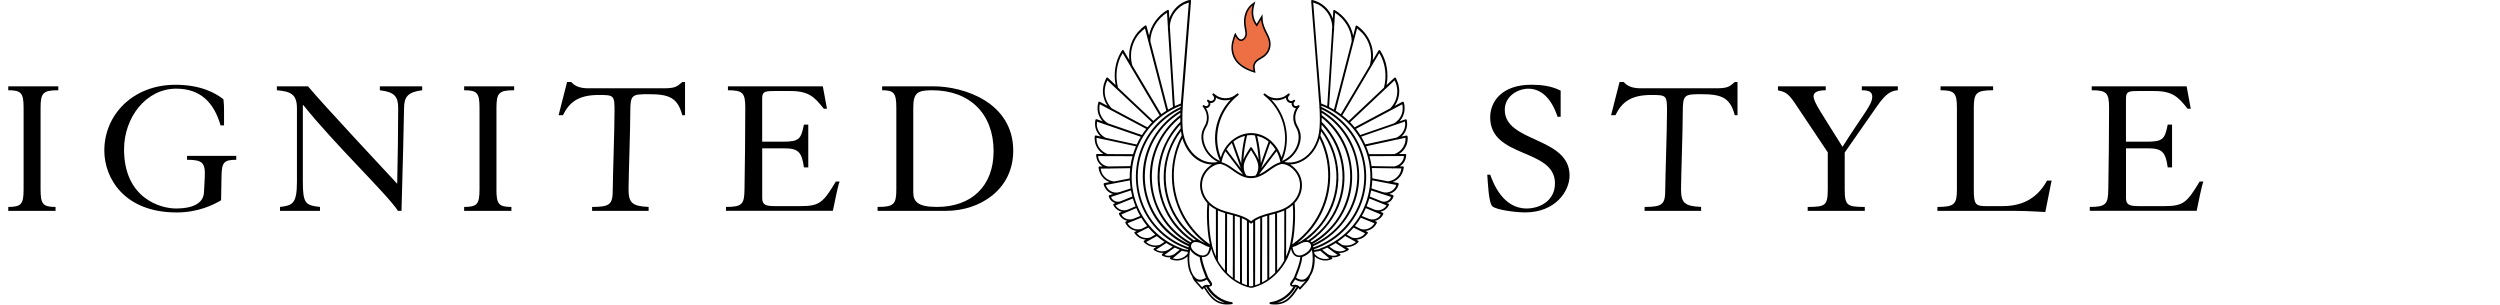 <?xml version="1.0" encoding="UTF-8"?>
<svg id="Layer_2" data-name="Layer 2" xmlns="http://www.w3.org/2000/svg" viewBox="0 0 738.18 90">
  <defs>
    <style>
      .cls-1 {
        fill: #010101;
      }

      .cls-2 {
        fill: #ed7045;
      }
    </style>
  </defs>
  <g id="Your_design" data-name="Your design">
    <g>
      <path class="cls-1" d="m364.73,50.18s0,0,0,0c0,0,0-.01.01-.02,0,0-.01.01-.02.02,0,0-.01-.01-.02-.02,0,0,0,.01.01.02,0,0,0,0,0,0,0,0,0,.01-.01.02,0,0,.01-.01.02-.02l.02.02s0-.01-.01-.02Z"/>
      <polygon class="cls-1" points="364.73 50.18 364.74 50.19 364.73 50.18 364.73 50.18 364.74 50.17 364.73 50.18 364.72 50.17 364.73 50.18 364.73 50.18 364.72 50.19 364.73 50.18"/>
      <polygon class="cls-1" points="364.73 50.18 364.73 50.18 364.73 50.18 364.73 50.18"/>
      <g>
        <path class="cls-1" d="m369.39,62.49s0,0,0,0c0,0,0-.01.01-.02,0,0-.01.01-.02.02,0,0-.01-.01-.02-.02,0,0,0,.01.01.02,0,0,0,0,0,0,0,0,0,.01-.01.02,0,0,.01-.01.02-.02l.02.02s0-.01-.01-.02Z"/>
        <polygon class="cls-1" points="369.38 62.47 369.39 62.47 369.38 62.47 369.39 62.46 369.39 62.46 369.38 62.47 369.38 62.46 369.38 62.46 369.38 62.47 369.38 62.47 369.38 62.47"/>
        <polygon class="cls-1" points="369.38 74.14 369.39 74.14 369.38 74.14 369.38 74.14"/>
        <path class="cls-2" d="m363.73,14.45v.02-.02c0-1.23.36-2.7,1.11-4.43.79,1.58,1.61,2.09,2.47,1.38.59-.49.85-1.27.73-2.03l-.28-1.76c-.14-.91-.16-1.83,0-2.73.32-1.77,1.18-3.12,2.6-4.05-.82,2.56-.52,4.7.82,6.45l1.48-2.46c.05,3,1.37,4.51,1.98,6.09.11.27.19.55.27.83.43,1.67-.14,3.46-1.49,4.54-.01,0-.02.02-.03.03-1.11.88-2.59,1.23-3,2.72-.04.14-.06.27-.07.4-.04.55.15,1.02.2,1.6-1.68-.52-3.1-1.14-4.42-2.31-.15-.13-.29-.27-.43-.41-1.03-1.03-1.93-2.39-1.94-3.84"/>
        <g>
          <path d="m415.6,40.3c0-.13-.11-.26-.24-.28,0,0,0,0,0,0-.01,0-.03,0-.05,0-.01,0-.03,0-.04.01-.01,0-.02,0-.04,0-.47.1-.93.2-1.4.3.05-.04.1-.08.14-.13.4-.39.73-.85.98-1.34.32-.63.49-1.3.53-1.99,0-.02.01-.04.01-.06s0-.04,0-.07c.02-.43-.02-.87-.12-1.3-.02-.09-.07-.15-.13-.18-.04-.03-.09-.04-.15-.03,0,0-.02,0-.02,0-.02,0-.04,0-.05,0-.6.21-1.2.41-1.8.62.49-.53.88-1.14,1.15-1.82.36-.92.44-1.86.33-2.81.01-.04.01-.09,0-.14-.06-.28-.12-.56-.19-.84-.03-.12-.11-.17-.19-.19-.03-.01-.07-.02-.1-.01h-.02s-.02,0-.04,0-.02.01-.03.02c-.01,0-.02,0-.04,0-.76.4-1.51.81-2.27,1.21.67-1,1.12-2.13,1.28-3.34.13-1,.06-1.95-.18-2.87.01-.05.01-.09,0-.14-.04-.15-.11-.3-.17-.45-.16-.48-.35-.96-.59-1.42-.07-.13-.18-.16-.28-.14-.02,0-.03.01-.05.01-.01,0-.02,0-.04.01-.01,0-.02,0-.03.01-.01,0-.02.02-.03.02-.01.01-.02.01-.03.02-.76.72-1.53,1.43-2.29,2.15.68-3.46.08-7.25-1.88-10.21h0s0,0,0,0h0s-.03-.04-.05-.06c0-.01-.02-.01-.03-.02,0,0-.02-.01-.02-.02-.01,0-.02-.02-.03-.02-.04-.02-.07-.02-.11-.02-.02,0-.03,0-.04.01-.02,0-.04,0-.06.01,0,0-.01,0-.01,0,0,0-.01,0-.01.01-.02.01-.04.02-.06.04,0,0-.01,0-.02.01-.01.01-.02.02-.03.04-.02.02-.03.04-.05.07-.55.94-1.11,1.88-1.67,2.82,0-.01,0-.02,0-.04.06-.55.09-1.1.07-1.66-.05-1.12-.26-2.22-.64-3.27-.42-1.15-1.03-2.21-1.8-3.15-.01-.04-.04-.07-.07-.11-.03-.04-.07-.07-.11-.1-.61-.71-1.31-1.35-2.09-1.89-.12-.08-.24-.06-.32.02-.01,0-.02.01-.03.02,0,0,0,0,0,0-.02.02-.04.05-.05.07,0,.01-.01.02-.01.03,0,.01-.01.01-.01.02-.22.85-.44,1.7-.66,2.56-.02.09-.05.17-.07.26-.57-3.15-2.69-6-5.45-7.58,0,0,0,0,0,0-.01,0-.02-.01-.04-.01-.11-.04-.22-.01-.29.06-.02.02-.04.04-.06.07,0,0,0,0,0,0-.01.02-.02.05-.03.08,0,.01,0,.02,0,.03,0,.01,0,.02,0,.03-.05.76-.1,1.51-.14,2.27-.65-1.91-1.98-3.57-3.75-4.59-.04-.04-.07-.06-.12-.08-.03-.01-.06-.02-.09-.04-.63-.35-1.32-.62-2.05-.79-.06-.02-.13-.01-.19.01-.11.03-.2.12-.19.27.08,1.01.16,2.03.24,3.04.19,2.43.38,4.87.58,7.3.23,2.93.46,5.86.69,8.8.2,2.55.4,5.09.6,7.63.1,1.23.14,2.48.29,3.71,0,.02,0,.03,0,.05.02.26.04.52.05.78-.08.11-.09.25.02.34.06.99.08,1.97.09,2.96,0,.39,0,.77-.01,1.16v.04c-.02,1.05-.08,2.11-.25,3.15-.5,3.04-2.19,6.12-4.92,7.69-1.59.91-3.48,1.3-5.28.89,1.89-.95,3.39-2.53,4.21-4.5.41-.99.66-2.07.61-3.14,0-.2-.02-.4-.06-.6-.03-.18-.07-.36-.11-.55-.14-.53-.35-1.05-.61-1.53-.32-.57-.6-1.12-.73-1.76-.32-1.49.11-3.05,1.09-4.21.24-.28-.13-.67-.41-.41-.33.31-.86.3-1.14-.08-.11-.16-.16-.37-.13-.56.05-.25.21-.36.38-.53.23-.22-.08-.65-.35-.46-.22.15-.39.32-.67.34-.29.02-.58-.09-.77-.31-.44-.48-.22-1.05.2-1.43.24-.22-.08-.66-.35-.46-.51.38-.95.77-1.55,1.01-.58.23-1.19.36-1.81.37-.6.01-1.2-.09-1.76-.29-.66-.23-1.17-.62-1.71-1.05-.28-.23-.69.15-.41.41.55.5,1.13.95,1.65,1.48.48.5.94,1.02,1.36,1.58.83,1.11,1.53,2.32,2.06,3.6,1.03,2.51,1.43,5.28,1.1,7.98-.15,1.29-.48,2.55-.96,3.76-.25-.83-.6-1.63-1.04-2.38-.33-.55-.71-1.08-1.13-1.56-.23-.26-.47-.52-.72-.75-.07-.07-.16-.17-.26-.26-.03-.07-.1-.11-.18-.13-1.56-1.29-3.58-2.12-5.63-2.11-2.05,0-4.05.82-5.62,2.11-.08.02-.14.07-.18.13-.08.07-.16.15-.22.21-.26.24-.5.49-.73.75-.44.5-.83,1.04-1.17,1.61-.44.75-.79,1.55-1.04,2.38-1.93-4.91-1.16-10.58,1.88-14.91.46-.66.97-1.28,1.52-1.86.56-.6,1.2-1.09,1.8-1.64.28-.26-.13-.64-.41-.41-.52.42-1.02.79-1.66,1.03-.58.22-1.2.32-1.81.31-.6-.01-1.2-.13-1.76-.35-.62-.25-1.08-.64-1.61-1.03-.27-.2-.6.23-.35.46.42.39.64.95.2,1.43-.18.2-.44.31-.71.31-.31,0-.49-.18-.73-.34-.27-.19-.58.23-.35.46.15.15.3.25.36.48.05.21.01.43-.11.61-.27.39-.81.39-1.14.08-.28-.26-.65.13-.41.41.86,1.01,1.28,2.32,1.17,3.65-.06.67-.26,1.33-.58,1.91-.27.5-.53.99-.72,1.52-.04.12-.08.23-.11.35-.1.38-.16.76-.18,1.15-.12,2.08.85,4.22,2.21,5.74.74.82,1.62,1.47,2.6,1.96-3.29.75-6.54-1.12-8.33-3.83-.86-1.3-1.47-2.8-1.78-4.33-.25-1.17-.31-2.39-.33-3.59v-.02c0-.19,0-.37,0-.56-.01-1.19.02-2.38.08-3.57.11-.09.1-.23.02-.34.01-.26.03-.52.05-.78.08-1.01.16-2.03.24-3.04.19-2.43.38-4.87.58-7.31.23-2.93.46-5.86.69-8.8.2-2.54.4-5.09.6-7.63.07-.83.13-1.67.2-2.51.03-.39.1-.8.09-1.2,0-.02,0-.04,0-.05.01-.15-.08-.24-.19-.26-.06-.03-.12-.04-.19-.02-.73.17-1.42.44-2.05.79-.03.01-.06.02-.09.04-.05.02-.09.05-.12.08-1.77,1.03-3.1,2.68-3.75,4.6-.04-.66-.08-1.32-.12-1.98,0-.09-.01-.19-.02-.29,0-.01,0-.02,0-.03,0-.01,0-.02,0-.03,0-.03-.02-.06-.03-.08,0,0-.01-.01-.01-.02-.01-.02-.02-.04-.04-.06-.07-.07-.18-.1-.29-.06-.01,0-.02,0-.04.01,0,0,0,0,0,0-.02.01-.05.02-.07.04-1.36.79-2.56,1.89-3.5,3.19-.94,1.3-1.6,2.78-1.88,4.35-.22-.86-.45-1.73-.67-2.58-.02-.08-.04-.15-.06-.23,0-.01-.01-.01-.01-.02,0-.01-.01-.02-.02-.03-.01-.03-.03-.06-.05-.07h0s-.02-.02-.03-.03c-.08-.08-.2-.11-.32-.02-.78.54-1.48,1.18-2.09,1.89-.04.04-.07.07-.11.1-.04.04-.06.07-.07.11-.77.94-1.38,1.99-1.8,3.15-.38,1.05-.6,2.16-.64,3.27-.02.55,0,1.1.06,1.66,0,.01,0,.03,0,.04-.15-.25-.3-.5-.45-.76-.41-.69-.81-1.37-1.22-2.06-.01-.03-.03-.06-.06-.08,0,0,0-.02-.01-.02,0,0-.02-.01-.02-.02-.01,0-.02-.01-.02-.02,0,0,0,0-.01,0-.05-.03-.09-.04-.15-.04-.02,0-.05,0-.08.01-.05.01-.09.04-.13.08h0s0,.01,0,.01c-.01.01-.02.02-.02.03h-.01s0,.01,0,.01h0c-1.45,2.18-2.15,4.81-2.15,7.42,0,.94.09,1.88.27,2.79-.76-.72-1.53-1.43-2.29-2.15,0,0-.02-.01-.02-.01-.01-.01-.02-.02-.04-.03,0,0-.02,0-.03-.01-.02,0-.04-.01-.05-.01-.01,0-.02,0-.03-.01-.11-.02-.22,0-.29.14-.23.47-.43.94-.59,1.42-.06.15-.13.3-.17.45-.01.05-.01.09,0,.14-.24.92-.31,1.87-.18,2.87.16,1.2.61,2.34,1.28,3.34-.76-.4-1.51-.81-2.27-1.21-.01,0-.02,0-.02,0-.02,0-.03-.02-.05-.02-.01,0-.02,0-.03,0-.01,0-.03,0-.04,0-.02,0-.04,0-.05,0-.11.01-.2.07-.23.2-.07.28-.13.56-.19.84,0,.05,0,.09,0,.14-.12.95-.04,1.89.33,2.81.27.68.66,1.29,1.15,1.82-.59-.2-1.17-.41-1.76-.61-.01,0-.02,0-.03-.01-.03-.01-.05,0-.07-.01h-.03s-.09,0-.13.03c-.06.03-.11.09-.13.18-.09.43-.13.87-.12,1.3,0,.02,0,.05,0,.07s0,.04.01.06c.04.69.21,1.37.53,2,.25.49.58.95.98,1.34.05.05.09.08.14.13-.02,0-.05-.01-.08-.02-.44-.09-.88-.19-1.32-.28,0,0-.01,0-.02,0-.02,0-.03-.01-.05-.01-.01,0-.02,0-.04,0,0,0-.02,0-.02,0-.13.03-.23.14-.23.28-.04.44-.02.88.04,1.31,0,.01,0,.03,0,.05,0,.01,0,.03,0,.05.13.8.43,1.57.89,2.25.44.63.98,1.14,1.61,1.53-.61,0-1.22,0-1.83,0-.01,0-.02,0-.04,0-.01,0-.03,0-.04,0,0,0-.01,0-.02,0-.02.01-.05.02-.06.04-.01,0-.02.01-.03.02-.02.02-.05.04-.06.07h0s0,0,0,0c-.01.03-.02.06-.03.1,0,0,0,0,0,.01,0,.01,0,.02,0,.03,0,.39.07.78.18,1.14,0,0,0,0,0,.01,0,.01,0,.02.01.04,0,.01,0,.02.01.04.2.6.53,1.15,1,1.62.22.21.46.39.72.55-.31,0-.62.01-.93.01-.01,0-.02,0-.03,0-.01,0-.03,0-.05,0h-.02s-.02.01-.03.02c-.1.03-.18.12-.16.26,0,.02,0,.05.01.07h0c.06.52.18,1.01.38,1.48,0,.03.01.05.01.03,0,.01.01.03.02.04,0,.02.01.04.02.06.25.55.59,1.06,1.03,1.5.51.52,1.13.9,1.8,1.15-.2.04-.4.08-.59.12-.31.06-.62.12-.93.18,0,0,0,0,0,0-.01,0-.02,0-.03,0-.15.03-.21.14-.21.26h0s0,.05,0,.07c0,0,0,.02,0,.03,0,0,0,.01,0,.02h0c.09.37.22.72.41,1.04,0,.01,0,.02.01.03.01.02.03.04.05.06.29.48.69.9,1.17,1.22.35.23.74.39,1.15.49-.08.02-.17.05-.25.08-.27.09-.54.18-.82.27-.04.01-.07.03-.1.06,0,0-.01.01-.02.02,0,0-.01.01-.02.02-.03.04-.07.08-.07.14,0,.04,0,.08,0,.12.1.35.26.68.48.97,0,0,0,0,0,.01,0,0,.01.01.01.01.24.32.54.58.9.76.19.1.38.17.58.22-.15.06-.29.12-.44.18,0,0-.01.01-.02.01-.02,0-.03,0-.05.02-.06.04-.12.1-.13.17-.02.08,0,.15.03.22.1.23.23.44.38.63,0,0,.01.01.02.02.01.01.02.02.03.03.53.67,1.29,1.13,2.11,1.28-.02,0-.05.02-.07.03-.21.09-.41.17-.62.26,0,0,0,0-.01,0-.05.01-.08.03-.12.07-.01.02-.02.04-.03.05,0,.01-.01.02-.02.03,0,.01-.01.03-.02.05,0,.02-.01.04-.01.07,0,.01,0,.03,0,.05,0,.01,0,.03,0,.05,0,.01,0,.02.01.03,0,0,0,0,0,0,0,.01,0,.02.01.03h0c.19.43.46.79.78,1.09.01,0,.02.02.03.02.47.44,1.06.74,1.69.86-.14.06-.29.12-.43.18-.15.06-.25.19-.2.36,0,.02.01.05.03.06h0c.62,1.36,1.92,2.23,3.34,2.38-.02.01-.05.02-.07.04-.15.08-.3.15-.45.22,0,0,0,0-.01,0-.01,0-.02,0-.03.01-.02.01-.04.03-.05.04t0,0s-.05.05-.06.08c-.05.08-.06.18.01.27.29.42.66.79,1.06,1.08.02.01.04.03.05.05.03.03.07.05.11.07.64.42,1.39.67,2.15.71-.03.02-.06.04-.1.05-.14.08-.29.16-.43.25-.01,0-.02.02-.03.02-.01,0-.02.01-.03.02,0,0,0,0,0,.01-.05.05-.07.11-.07.17,0,0,0,.01,0,.02,0,.01,0,.02,0,.04h0s0,.06.01.08c.01.04.04.07.06.1.21.21.43.4.67.56.01.01.02.02.04.03.03.03.06.05.1.06.82.54,1.79.81,2.76.79-.05.04-.11.07-.16.11-.15.09-.29.19-.44.28-.02.01-.03.02-.05.04,0,0,0,0,0,0-.02.02-.03.04-.05.06,0,.01-.01.02-.01.03,0,0,0,0,0,0-.01.04-.02.07-.02.11,0,.03,0,.05.01.08,0,0,0,0,0,.01,0,.02.01.04.02.05.01.02.03.05.05.07.02.02.04.04.06.05.05.03.09.07.14.1.02.01.05.03.07.05.02.01.04.04.07.05.01,0,.03,0,.04.01.77.47,1.66.68,2.52.61-.14.1-.28.2-.42.3,0,0-.01.02-.02.02,0,0,0,0,0,0-.08.07-.13.17-.11.28,0,.02.01.04.02.05,0,.01,0,.02.01.04h0s.03.04.05.06l.03.03s.01.01.02.02c.78.46,1.67.61,2.52.47-.05.04-.09.08-.14.12-.13.12-.11.39.06.46,1.73.78,3.69.43,5.04-.8-.03.81.01,1.63.12,2.43.04.32.1.63.17.94,0,0,0,.01,0,.02s0,0,0,.01c.14.59.33,1.17.61,1.72.14.27.3.54.48.8.12.71.57,1.26,1.04,1.79.58.65,1.16,1.3,1.75,1.95h0s.06.06.09.07h0s.02.01.04.02c.16.05.3-.06.36-.2.04-.11.1-.2.17-.28.89,1.41,1.84,2.82,3.19,3.82,1.48,1.1,3.34,1.26,5.12.99.28-.04.28-.52,0-.56-2.87-.4-5.45-2.13-6.9-4.63.21.03.42.04.63-.07.22-.11.37-.32.39-.57.02-.26-.12-.49-.26-.7-.29-.44-.59-.87-.88-1.31-.75-1.96-1.65-3.96-1.89-6.06.36.04.73.01,1.09-.12,1.02-.37,1.45-1.35,1.67-2.35.28.95.63,1.89,1.06,2.8.12.26.25.51.39.76,0,.01.01.03.02.04.71,1.3,1.64,2.58,2.7,3.68h0c1.6,1.66,3.54,3,5.72,3.78.55.2,1.12.37,1.7.48.51.1,1.15-.18,1.64-.33,1.09-.35,2.14-.84,3.11-1.45,1.12-.69,2.14-1.54,3.05-2.48,0,0,0,0,0,0,0,0,0,0,0,0,.59-.61,1.12-1.25,1.61-1.94.25-.35.48-.71.71-1.07.11-.18.22-.37.32-.55.02-.04.04-.08.05-.11.01-.02.02-.04.03-.06.02-.06.05-.11.1-.17.25-.32.4-.79.56-1.16.18-.41.35-.83.5-1.26.11-.29.21-.59.3-.89.19.83.52,1.64,1.27,2.1.46.28.97.35,1.48.29-.24,2.11-1.14,4.11-1.89,6.07-.29.43-.58.85-.87,1.28-.14.22-.29.46-.27.73.02.25.16.46.39.57.2.1.41.11.63.08-1.46,2.49-4.03,4.22-6.89,4.62-.28.04-.28.52,0,.56,1.78.27,3.64.11,5.12-.99,1.35-1,2.3-2.41,3.19-3.82.07.08.13.18.17.28.06.15.2.25.36.2.01,0,.02-.01.04-.02h0s.07-.04.09-.07h0c.58-.65,1.16-1.3,1.75-1.95.48-.53.93-1.09,1.05-1.81.11-.15.2-.3.29-.45.96-1.6,1.15-3.62,1.08-5.46,1.35,1.24,3.32,1.59,5.05.81.16-.07.19-.34.06-.46-.05-.04-.09-.08-.14-.12.85.14,1.74-.01,2.52-.47,0,0,.01-.01.02-.02.01-.01.02-.02.03-.03.02-.02.04-.03.05-.05,0,0,0,0,0,0,0-.01.01-.03.01-.04,0-.02.01-.04.02-.05.02-.11-.02-.2-.11-.28,0,0,0,0,0,0,0,0-.01-.02-.02-.02-.14-.1-.28-.2-.42-.3.86.07,1.74-.13,2.5-.6.02,0,.05-.01.07-.02.02-.01.05-.04.07-.05.02-.02.05-.04.07-.05.05-.04.09-.07.14-.1.02-.01.04-.02.06-.05.06-.05.09-.12.08-.2,0,0,0,0,0,0,0-.04,0-.08-.02-.11,0,0-.01-.01-.01-.02-.01-.02-.02-.04-.04-.05,0,0,0-.01-.01-.02-.02-.02-.04-.03-.06-.05-.2-.13-.4-.26-.6-.39.97.02,1.94-.25,2.76-.79.03-.01.07-.03.1-.06.01-.01.03-.03.05-.04.23-.16.45-.35.65-.55.03-.03.05-.06.06-.09,0-.02.01-.05.01-.07h0s0-.04,0-.05h0s0-.02,0-.02c0-.02,0-.05-.01-.07,0,0,0-.02-.01-.02-.01-.02-.02-.05-.05-.07,0,0,0,0,0-.01,0,0-.02-.01-.02-.02-.01,0-.02-.02-.04-.03-.18-.1-.35-.2-.53-.3.77-.05,1.51-.29,2.15-.71.04-.01.08-.03.12-.07.01-.01.03-.03.05-.05.4-.29.76-.65,1.06-1.08.07-.1.06-.2.01-.27-.01-.03-.03-.05-.06-.08,0,0,0,0,0,0-.02-.01-.03-.03-.06-.04-.19-.09-.38-.19-.56-.28,1.42-.15,2.71-1.02,3.34-2.37.04-.09.03-.18,0-.26,0-.02-.02-.03-.03-.04,0-.01-.01-.02-.02-.04-.03-.04-.07-.07-.12-.09-.14-.06-.29-.12-.43-.18.63-.13,1.22-.42,1.69-.86.02-.02.04-.04.06-.06.31-.29.57-.65.75-1.06h0s.01-.02.01-.04h0s.01-.02.01-.04c0-.02,0-.04,0-.05,0-.01,0-.02,0-.04,0-.02,0-.04-.01-.06,0-.02-.01-.04-.02-.06,0,0,0,0,0-.01-.01-.02-.02-.04-.04-.06-.03-.03-.07-.05-.11-.06,0,0-.01,0-.02-.01-.23-.1-.46-.19-.68-.29.82-.16,1.58-.61,2.11-1.28.01-.01.02-.02.03-.04,0,0,.01-.02.02-.02.14-.2.27-.41.38-.63.03-.07.05-.14.03-.22-.02-.07-.07-.14-.13-.17-.01-.01-.04-.01-.05-.02,0,0-.01-.01-.02-.01-.15-.06-.29-.12-.44-.18.2-.06.39-.13.58-.22.35-.19.66-.45.9-.76,0,0,.01-.01.01-.02,0,0,0-.01,0-.01.22-.29.39-.62.48-.97.01-.04.01-.08,0-.12,0-.04-.02-.06-.03-.09,0,0,0-.01,0-.02,0,0-.01-.01-.02-.02-.04-.06-.09-.1-.15-.12-.35-.12-.71-.23-1.07-.35.4-.1.79-.26,1.15-.49.48-.32.88-.73,1.17-1.22.02-.02.03-.04.05-.06,0-.01,0-.02.01-.03.19-.32.32-.67.41-1.03h0s0-.02,0-.03c0-.01,0-.02,0-.03,0-.01,0-.03,0-.05v-.02c0-.12-.05-.23-.21-.26-.52-.1-1.04-.2-1.56-.3.67-.25,1.29-.64,1.8-1.15.44-.43.78-.94,1.03-1.49.01-.02.02-.05.03-.07,0-.01.01-.02.02-.04,0,.02,0,0,.01-.02.19-.47.32-.96.38-1.48h0s.01-.08.01-.08c.01-.14-.06-.23-.16-.26,0,0-.02,0-.02,0,0,0-.01-.01-.02-.01-.01,0-.02,0-.04,0-.01,0-.02,0-.04,0-.31,0-.62-.01-.93-.01.26-.15.5-.34.72-.55.47-.46.8-1.01,1-1.61,0-.01.01-.03.01-.05,0-.01,0-.02.01-.03,0,0,0,0,0,0,.11-.37.17-.75.18-1.15,0-.01,0-.01,0-.02,0-.02,0-.05-.01-.07,0-.02-.01-.03-.02-.05h0s0,0,0,0c-.01-.03-.04-.05-.06-.07-.01,0-.02-.01-.03-.02-.02-.01-.04-.02-.06-.04,0,0-.01,0-.02,0-.01,0-.02,0-.04,0-.01,0-.02,0-.04,0-.61,0-1.22,0-1.83,0,.63-.39,1.17-.89,1.61-1.53.46-.67.76-1.44.89-2.24,0-.02,0-.03,0-.05s0-.03,0-.05c.06-.43.08-.87.04-1.31Zm-.75-4.4c0,.09.02.18.02.27.02.2.04.4.05.6-.03.67-.21,1.33-.53,1.93-.24.45-.55.85-.93,1.2-.2.18-.41.34-.63.48-.16.1-.39.18-.55.29-.02,0-.04,0-.06,0-.27.04-.53.12-.8.17-2.18.47-4.37.95-6.55,1.42-.58.13-1.16.25-1.74.38-.35-.78-.75-1.55-1.2-2.29,1.72-.6,3.44-1.19,5.16-1.79,1.63-.56,3.27-1.13,4.9-1.69.95-.33,1.9-.66,2.85-.99Zm-.81-5.14c.21,1.03.19,2.03-.19,3.04-.41,1.09-1.2,1.99-2.18,2.6-.29.1-.59.2-.88.31-2.36.81-4.72,1.63-7.08,2.44-.69.24-1.38.48-2.07.72-.39-.62-.82-1.23-1.27-1.82,1.84-.97,3.67-1.95,5.51-2.93,1.65-.88,3.3-1.76,4.95-2.63,0,0,.01,0,.01,0,.06-.03.12-.06.18-.09,1.01-.54,2.03-1.08,3.04-1.62Zm-4.91-4.54s0,0,.01,0c.89-.84,1.77-1.67,2.66-2.51,0,.01,0,.02.01.04.06.15.12.3.19.45.06.15.12.3.18.45,0,.02.01.04.02.05.33,1.01.47,2.06.32,3.17-.21,1.55-.92,2.98-2,4.11-.32.16-.63.33-.94.5-2.48,1.32-4.97,2.64-7.45,3.97-.72.38-1.43.76-2.15,1.14-.42-.52-.87-1.01-1.34-1.49,1.71-1.61,3.42-3.22,5.13-4.83,1.78-1.68,3.56-3.35,5.34-5.03h.01Zm-4.18-6.64s0-.01,0-.01c0,0,0,0,0-.01h0c.06,0,.42-.71.45-.76.29-.48.58-.97.87-1.45.33-.56.67-1.13,1-1.69,1.83,3.02,2.27,6.83,1.37,10.22-.42.4-.84.79-1.26,1.19-2.44,2.3-4.88,4.59-7.32,6.89-.61.58-1.23,1.16-1.84,1.74-.59-.58-1.22-1.12-1.87-1.63,1.44-2.43,2.89-4.86,4.33-7.29,1.01-1.7,2.01-3.39,3.02-5.09.32-.53.63-1.07.95-1.6.08-.13.16-.26.23-.4.02-.03.04-.06.05-.08Zm-5.31-7.1s.02-.08.03-.12c.01-.05.02-.07.02-.07.08-.32.17-.63.25-.95.26-.99.51-1.97.77-2.96.58.5,1.15,1.01,1.69,1.55.82.97,1.47,2.08,1.88,3.29.34,1.01.53,2.07.55,3.13.01.53-.02,1.06-.09,1.58-.04.28-.09.56-.15.83-.04.17-.12.36-.15.55-.05.05-.12.22-.14.25-.27.45-.53.9-.8,1.35-2.01,3.38-4.02,6.77-6.03,10.15-.52.88-1.05,1.76-1.57,2.65-.48-.36-.98-.7-1.49-1.02.23-.91.47-1.82.7-2.72l1.7-6.58c.6-2.31,1.2-4.62,1.8-6.93.34-1.32.68-2.65,1.03-3.97Zm-6.02.45c.05-.84.11-1.69.16-2.53.01-.24.03-.48.05-.72,0-.06,0-.13.01-.19,0,0,0-.03,0-.05.08-.52.11-1.03.1-1.54.01-.25.03-.49.05-.74.07-1.13.14-2.27.21-3.4,2.84,1.81,4.9,5.05,4.91,8.47-.29,1.12-.58,2.24-.87,3.35-.58,2.25-1.16,4.49-1.75,6.74-.59,2.27-1.17,4.53-1.76,6.8-.21.8-.41,1.59-.62,2.39-.07.28-.16.57-.23.86-.47-.28-.95-.54-1.44-.78.07-1.11.14-2.22.21-3.32.16-2.55.32-5.09.48-7.64.16-2.56.32-5.12.48-7.69Zm-4.32,7.56c-.23-2.93-.46-5.86-.69-8.8-.2-2.54-.4-5.09-.6-7.63-.09-1.1-.13-2.22-.25-3.32.5.18,1,.37,1.49.58,2.38,1.29,4,3.76,4.12,6.48-.02.37-.05.74-.07,1.1,0,.13-.02.26-.02.39,0,.02,0,.05,0,.07,0,0,0,0,0,.01h0s0,.02,0,.05c0,.02,0,.05,0,.07-.01.17-.02.33-.03.5-.05.73-.09,1.46-.14,2.19-.16,2.46-.31,4.93-.47,7.39-.17,2.63-.33,5.27-.5,7.9-.06.94-.12,1.88-.18,2.82-.02.33-.06.68-.08,1.01-.58-.27-1.17-.52-1.77-.74-.07-.92-.14-1.84-.22-2.77-.19-2.43-.38-4.87-.58-7.31Zm8.9,38.53c1.82-5.73,1.27-12.06-1.5-17.4-1.55-2.99-3.77-5.59-6.44-7.63,0-.23,0-.45-.01-.68,5.38,3.3,9.15,8.82,10.21,15.05,1.07,6.25-.7,12.81-4.75,17.68-2.18,2.63-4.98,4.72-8.11,6.09,0-.03-.02-.07-.03-.1,5.03-2.82,8.88-7.5,10.63-13.01Zm-10.92,12.51c-.1-.12-.22-.22-.35-.3,4.17-2.86,7.34-7.04,8.92-11.85,1.69-5.14,1.49-10.84-.57-15.84-1.16-2.82-2.87-5.39-5.02-7.55,0-.04,0-.09,0-.13,0-.37,0-.74,0-1.12,4.49,3.57,7.49,8.82,8.23,14.52.74,5.72-.8,11.59-4.25,16.2-1.87,2.49-4.26,4.56-6.97,6.07Zm9.07-21.01c.39,5.11-1.01,10.25-3.92,14.47-1.62,2.34-3.68,4.35-6.05,5.93-.02.02-.04.04-.06.05-.2-.05-.41-.08-.63-.08,3.53-2.57,6.29-6.11,7.9-10.18,1.89-4.77,2.11-10.14.63-15.05-.85-2.81-2.23-5.42-4.04-7.72.03-.38.05-.75.06-1.13,3.52,3.73,5.72,8.6,6.1,13.72Zm-1.74,1.93c-.04,4.82-1.66,9.55-4.57,13.39-1.6,2.11-3.58,3.92-5.81,5.34,0,0-.01.01-.02.02-.26.11-.51.23-.76.37-.13.07-.27.15-.4.22,3.32-2.62,5.99-6.04,7.66-9.94,1.89-4.4,2.5-9.29,1.76-14.02-.43-2.73-1.32-5.37-2.59-7.81.09-.41.16-.83.22-1.25,2.95,3.92,4.56,8.77,4.52,13.69Zm-17.64-21.14c-.47-.67-.98-1.3-1.54-1.89,0,0-.01,0-.01-.01.49.14,1,.21,1.5.21.67,0,1.34-.12,1.97-.35.29-.11.58-.25.85-.41-.02.35.07.7.34,1.02.25.31.62.51,1.02.54.11.01.2,0,.29,0,0,.02,0,.05-.01.07-.03.36.07.72.31,1,.26.3.61.45.97.45-.46.78-.74,1.65-.79,2.57-.03.6.04,1.21.21,1.78.18.64.52,1.17.81,1.76,1.2,2.38.38,5.23-1.26,7.2-.82.98-1.86,1.75-3.03,2.26,0-.02,0-.04-.01-.06,2.35-5.24,1.68-11.44-1.61-16.13Zm1.11,16.59c-.09.02-.18.05-.26.08-.01,0-.02,0-.04,0-.02,0-.04.01-.06.02-.04.01-.08.02-.12.04-.31.11-.61.24-.9.39-.59.3-1.14.67-1.68,1.05-1.07.75-2.08,1.54-3.29,2.04,1.73-2.29,3.46-4.57,5.2-6.86.56,1,.94,2.1,1.14,3.24Zm-3.03-5.68c.6.57,1.13,1.21,1.57,1.9-1.41,1.86-2.82,3.72-4.23,5.58.88-2.49,1.77-4.99,2.65-7.48Zm-2.6-1.69c.46.19.9.43,1.33.69.22.14.44.29.65.46.05.04.1.08.15.13-.76,2.15-1.52,4.29-2.29,6.44-.1-2.74-.47-5.46-1.09-8.13.43.11.86.25,1.26.41Zm-3.06-.64c.39,0,.78.04,1.17.1.56,2.35.93,4.73,1.08,7.14-.51-1.24-1.32-2.4-2-3.53-.12-.19-.39-.19-.5,0-.68,1.13-1.49,2.28-2,3.53.15-2.41.52-4.79,1.08-7.14.39-.06.78-.1,1.17-.1Zm1.36,11.95s0,0,0,0c-.89.22-1.8.24-2.71,0,0,0,0-.01-.01-.01-.81-1.16-.99-2.63-.55-3.96.41-1.27,1.21-2.43,1.91-3.57.71,1.14,1.5,2.3,1.91,3.57.44,1.34.26,2.8-.55,3.96Zm-6.44-10.12c.22-.18.46-.34.69-.49.42-.27.87-.5,1.33-.69.4-.16.83-.31,1.26-.41-.62,2.67-1,5.39-1.09,8.13-.76-2.15-1.53-4.3-2.29-6.44.03-.04.07-.07.1-.09Zm-.58.5c.89,2.49,1.77,4.99,2.65,7.48-1.41-1.86-2.82-3.72-4.23-5.58.44-.69.97-1.34,1.57-1.9Zm-1.89,2.44c1.73,2.29,3.46,4.57,5.2,6.86-1.04-.44-1.96-1.07-2.88-1.74-.58-.42-1.17-.85-1.81-1.2-.32-.18-.66-.34-1-.47-.1-.04-.2-.07-.31-.1,0,0-.01,0-.01-.01-.01,0-.03,0-.05,0-.06-.02-.12-.05-.18-.06-.04-.01-.07-.02-.11-.03.2-1.14.58-2.23,1.14-3.24Zm-6.19-2.15c-.18-.55-.29-1.11-.33-1.66-.02-.33-.02-.65.02-.97.05-.45.15-.89.32-1.33.24-.63.64-1.17.88-1.8.22-.56.34-1.16.36-1.76.05-1.08-.25-2.14-.79-3.05.36,0,.71-.15.97-.45.22-.26.34-.61.31-.96,0-.04,0-.07-.01-.11.09.01.19.01.29,0,.4-.04.77-.23,1.02-.54.27-.33.37-.69.34-1.05.25.16.5.3.8.42.64.25,1.33.38,2.02.37.51,0,1.02-.07,1.51-.22-.44.47-.86.96-1.25,1.48-.86,1.15-1.57,2.41-2.11,3.74-1.08,2.62-1.47,5.53-1.09,8.34.2,1.55.64,3.05,1.28,4.48,0,.02,0,.04-.01.06-2.14-.94-3.82-2.76-4.53-4.99Zm-6.12-41.19c.5-.2,1-.4,1.5-.58-.07.87-.14,1.74-.21,2.61-.19,2.43-.38,4.87-.58,7.3-.23,2.93-.46,5.86-.69,8.8-.2,2.55-.4,5.09-.6,7.63-.07.83-.13,1.67-.2,2.51-.03.32-.08.66-.09.98-.6.22-1.19.47-1.77.74-.07-1.02-.13-2.03-.19-3.05-.16-2.55-.32-5.09-.48-7.64-.16-2.56-.32-5.12-.48-7.69-.07-1.17-.14-2.34-.22-3.51,0-.01,0-.02,0-.03,0,0,0-.02,0-.03,0-.02,0-.03,0-.05,0-.15-.02-.29-.03-.44-.02-.3-.03-.6-.06-.89,0-.06,0-.12-.01-.18.12-2.72,1.74-5.19,4.12-6.48Zm-3.42,52.73c.43,4.77,2.22,9.38,5.13,13.19,1.32,1.72,2.86,3.26,4.57,4.59-.41-.22-.82-.47-1.24-.65,0,0,0,0,0,0-3.95-2.53-7.07-6.27-8.8-10.64-1.84-4.66-2.08-9.88-.65-14.69.76-2.56,1.99-4.97,3.59-7.1.04.32.09.64.15.96.02.1.04.19.06.29-2.24,4.31-3.24,9.21-2.8,14.05Zm-2.08,11.7c1.93,2.57,4.38,4.71,7.18,6.28-.01.03-.02.06-.03.09-5.65-2.47-10.1-7.31-12.04-13.17-2.02-6.1-1.24-12.91,2.11-18.39,1.81-2.96,4.33-5.45,7.28-7.26,0,.22-.01.45-.02.68-4.78,3.66-7.99,9.11-8.8,15.09-.79,5.86.77,11.92,4.31,16.66Zm-2.87-6.83c-1.79-5.59-1.28-11.79,1.42-17,1.44-2.78,3.48-5.24,5.93-7.19,0,.17,0,.34,0,.51,0,.25,0,.49.01.74-3.84,3.87-6.23,9.04-6.66,14.48-.41,5.25,1.05,10.59,4.06,14.91,1.6,2.3,3.62,4.28,5.93,5.86-.13.08-.25.18-.35.3-4.88-2.74-8.63-7.26-10.34-12.6Zm2.32.25c-1.63-5-1.43-10.5.54-15.38,1.05-2.59,2.6-4.96,4.52-6.99.01.38.04.75.07,1.12-3.25,4.12-5.05,9.27-5.01,14.53.04,4.93,1.7,9.8,4.68,13.72,1.37,1.8,3,3.38,4.82,4.71-.21,0-.43.03-.63.08-.02-.02-.03-.03-.06-.05-4.19-2.78-7.38-6.95-8.93-11.74Zm1.1-55.4c.08,1.38.17,2.76.26,4.15-.01.5.02,1.01.1,1.52,0,.02,0,.04,0,.06.01.17.02.33.03.5.05.73.09,1.46.14,2.19.16,2.46.31,4.93.47,7.39.17,2.63.33,5.27.5,7.9.08,1.36.12,2.75.26,4.11-.49.25-.97.51-1.44.79-.22-.86-.45-1.71-.67-2.57l-1.7-6.58c-.6-2.31-1.2-4.62-1.79-6.93-.34-1.32-.69-2.65-1.03-3.97-.01-.04-.02-.07-.03-.11.01-3.42,2.07-6.66,4.91-8.47Zm-10.08,9.46c.41-1.21,1.06-2.33,1.88-3.29.54-.54,1.11-1.05,1.69-1.55l.55,2.1c.13.51.26,1.01.39,1.52.02.1.05.19.08.29,0,0,0,.03.02.07.29,1.13.58,2.25.87,3.37.58,2.25,1.16,4.49,1.75,6.74.59,2.27,1.17,4.53,1.76,6.8.21.8.41,1.59.62,2.39.09.34.16.69.26,1.03-.51.32-1,.66-1.48,1.02-1.43-2.41-2.87-4.83-4.3-7.25-1.01-1.7-2.01-3.39-3.02-5.09-.32-.53-.63-1.07-.95-1.6-.08-.13-.15-.27-.24-.4,0,0-.02-.04-.03-.06-.03-.18-.11-.39-.15-.56-.06-.27-.12-.55-.15-.83-.07-.52-.1-1.05-.09-1.58.01-1.07.2-2.12.55-3.13Zm-3.01,2.44c.73,1.23,1.46,2.47,2.2,3.7.01.02.11.2.12.2h0s0,.01,0,.01c0,0,0,0,0,.01.04.09.11.18.16.27.27.45.53.9.8,1.35,2.01,3.38,4.02,6.77,6.02,10.15.54.91,1.08,1.82,1.62,2.72-.65.51-1.27,1.06-1.86,1.63-1.71-1.62-3.43-3.23-5.15-4.85l-5.28-4.98c-.89-3.39-.46-7.2,1.37-10.22Zm-5.24,12.22c-.15-1.11-.01-2.16.32-3.17,0-.01.01-.03.02-.05.06-.15.12-.3.18-.45.07-.17.13-.33.2-.49.89.83,1.78,1.67,2.67,2.51,0,0,0,0,.01,0,.44.42.88.83,1.33,1.25,2.44,2.29,4.87,4.59,7.31,6.88.62.59,1.24,1.17,1.86,1.75-.47.47-.91.97-1.34,1.48-1.87-.99-3.73-1.98-5.6-2.98-1.65-.88-3.3-1.76-4.96-2.64-1.08-1.12-1.79-2.56-2-4.11Zm-1.32,5.93c-.38-1.01-.4-2.01-.19-3.04,1.07.57,2.15,1.14,3.22,1.72,0,0,0,0,.01,0,.31.16.62.33.93.49,2.48,1.32,4.97,2.64,7.45,3.96.7.37,1.4.74,2.1,1.12-.46.58-.88,1.19-1.28,1.81h0c-1.77-.62-3.55-1.23-5.32-1.84-1.57-.54-3.15-1.09-4.72-1.63-.99-.6-1.77-1.51-2.18-2.6Zm-.54,4.91c-.32-.6-.5-1.26-.53-1.93,0-.2.03-.4.05-.6,0-.09.02-.18.02-.27,1.3.45,2.61.9,3.91,1.35,2.36.81,4.72,1.63,7.08,2.44.64.22,1.28.45,1.93.67-.45.74-.85,1.5-1.21,2.29-1.57-.34-3.14-.68-4.71-1.02-1.08-.23-2.16-.47-3.24-.7-.33-.07-.66-.14-.99-.22-.04,0-.11-.04-.17-.05,0,0,0,.01,0,.02h0s-.02-.01-.02-.02h.04s-.03-.03-.05-.01c-.16-.1-.37-.18-.53-.27-.22-.14-.43-.31-.63-.48-.38-.34-.69-.75-.93-1.2Zm.19,4.9c-.41-.62-.67-1.31-.78-2.03,0-.19-.02-.38-.02-.57,0-.11,0-.22,0-.33.76.16,1.53.33,2.29.5.06.01.13.04.19.04,0,0,.02,0,.03,0h.02s0,0,0,0c.03.01.07.02.11.02.26.06.53.12.8.17,2.18.47,4.37.95,6.55,1.42.55.12,1.09.23,1.64.35-.32.76-.61,1.54-.85,2.33-2.51-.01-5.02-.02-7.53-.03-.99-.39-1.84-1-2.44-1.89Zm.65,4.6c-.42-.41-.7-.88-.87-1.4,0-.04-.02-.08-.02-.12,0-.04-.01-.08-.02-.13-.01-.09-.03-.19-.05-.29-.01-.07-.02-.13-.03-.2.89,0,1.79.01,2.68.01.06.02.12.02.16,0,1.92,0,3.84.01,5.77.02.51,0,1.02,0,1.53,0-.27.97-.47,1.95-.6,2.94-2.2.03-4.4.06-6.61.09-.73-.1-1.41-.42-1.94-.94Zm.05,2.67s-.02-.06-.02-.08c-.02-.07-.04-.14-.06-.2-.04-.13-.07-.26-.11-.39-.04-.15-.07-.29-.11-.44.72-.01,1.44-.02,2.16-.03.16.02.33.04.49.04.06,0,.11-.02.15-.05,1.58-.02,3.16-.05,4.74-.07.39,0,.79-.01,1.18-.02-.11,1.01-.15,2.02-.13,3.03-1.54.29-3.08.59-4.63.89-1.63-.16-3.03-1.22-3.68-2.67Zm1.46,4.32c-.05-.13-.1-.26-.15-.39-.02-.07-.05-.13-.08-.2.84-.16,1.68-.32,2.52-.48.03,0,.06,0,.08-.02,1.29-.25,2.57-.49,3.86-.74.21-.04.43-.08.64-.12.04.8.12,1.59.24,2.38-1.09.35-2.18.71-3.27,1.07-1.51.48-3.09-.19-3.83-1.5Zm1.58,3.46c-.09-.18-.18-.35-.27-.53.89-.29,1.78-.58,2.67-.87.89-.29,1.79-.59,2.68-.88.18-.06.36-.12.53-.18.11.61.24,1.22.4,1.82-1.18.47-2.35.94-3.53,1.42-.92.31-1.91-.04-2.48-.78Zm1.21,2.21c-.05-.08-.09-.15-.13-.23,0,0,0,0,0-.01,1.54-.62,3.08-1.23,4.62-1.85.16-.07.32-.13.48-.19.22.79.49,1.56.8,2.32-.75.32-1.5.63-2.25.95-.38.15-.76.23-1.14.23-.93,0-1.81-.44-2.37-1.21Zm2.01,3.08c-.09-.14-.2-.28-.29-.42-.06-.08-.11-.15-.16-.23.7-.3,1.41-.59,2.11-.89.62-.26,1.23-.52,1.85-.78.15-.07.31-.13.46-.2.34.79.74,1.57,1.17,2.33-.65.26-1.29.52-1.94.79-1.13.47-2.37.2-3.19-.6Zm1.4,1.95c.65-.27,1.3-.53,1.95-.79.57-.23,1.14-.46,1.7-.69.13-.05.26-.11.39-.16.52.86,1.1,1.68,1.74,2.47-.58.28-1.15.57-1.73.86-1.59.43-3.24-.28-4.05-1.69Zm3.48,3.71c-.16-.16-.33-.32-.48-.48-.08-.08-.16-.16-.25-.25,1.04-.52,2.09-1.04,3.13-1.56.09-.04.18-.09.27-.13.63.74,1.31,1.43,2.02,2.08-.51.29-1.02.57-1.53.86-1.1.3-2.26.09-3.17-.53Zm2.3,2.07s-.03-.02-.04-.03c-.06-.05-.12-.1-.18-.15-.02-.02-.04-.03-.06-.05.9-.51,1.81-1.02,2.72-1.53.14-.08.28-.15.41-.23.72.62,1.48,1.2,2.27,1.72-.44.28-.88.56-1.32.85-1.31.43-2.71.21-3.81-.58Zm2.64,2.02c.9-.59,1.81-1.17,2.71-1.75.1-.07.2-.13.31-.2.61.38,1.24.74,1.89,1.06-.36.26-.73.53-1.1.79-1.15.76-2.64.81-3.81.1Zm2.47,1.57c.54-.39,1.08-.78,1.62-1.17.01,0,.02-.01.03-.02,0,0,.01-.01.02-.02.31-.22.62-.44.93-.66.14-.1.28-.2.42-.31.49.23,1,.45,1.5.64-.53.42-1.06.85-1.59,1.27-.87.56-1.97.66-2.94.26Zm6.83-.36c-1.02,1.33-2.81,1.87-4.39,1.36.9-.75,1.8-1.51,2.69-2.26.06.02.11.04.17.06.21.07.43.11.66.14.3.05.62.11.93.14-.02.19-.04.37-.06.56Zm.14-1.13c-.27-.02-.55-.08-.81-.12-.21-.04-.43-.07-.63-.13-.06-.02-.11-.04-.17-.06h0s-.03-.02-.04-.02c0,0,0,0-.01,0,0,0,.01,0,.02.01,0,0,.01.01.01.02-.01-.01-.02-.03-.04-.04,0,0,0,0,0,0,0,0,0,0,0,0,0,0,0,0,0,0-.02-.02-.05-.04-.08-.05-.01,0-.02-.01-.03-.02-6.87-2.49-12.22-8.27-14.11-15.33-1.84-6.85-.28-14.36,4.16-19.89,2.51-3.12,5.83-5.54,9.57-6.96,0,.13-.02.26-.02.39-3.24,1.48-6.13,3.72-8.34,6.52-2.22,2.81-3.77,6.13-4.46,9.64-.71,3.57-.54,7.3.48,10.79.99,3.37,2.78,6.5,5.18,9.06,2.42,2.6,5.46,4.59,8.79,5.8.19.07.39.14.58.2-.01.06-.02.12-.04.18Zm.15-.75c-3.05-1.03-5.86-2.72-8.19-4.94-2.48-2.37-4.39-5.31-5.54-8.54-1.19-3.34-1.56-6.96-1.06-10.47.49-3.46,1.81-6.78,3.82-9.63,2.03-2.89,4.77-5.26,7.9-6.88.22-.11.45-.22.68-.33,0,.12-.01.25-.02.37-5.7,3.36-9.74,9.16-10.82,15.7-1.07,6.45.75,13.16,4.95,18.18,2.26,2.7,5.13,4.81,8.35,6.21-.03.11-.06.22-.08.34Zm10.67,16.37c-1.01-.1-1.97-.43-2.81-1.08-1.22-.96-2.09-2.28-2.9-3.58.06-.02.12-.05.18-.06.02,0,.05,0,.07-.01h0c1.16,2.19,3.15,3.89,5.46,4.73Zm-4.56-5.82c.07.1.29.35.22.49-.07.14-.37.08-.47.06-.45-.08-.87-.07-1.28.15-.24.13-.43.31-.58.52-.46-.5-.91-1.01-1.36-1.52-.1-.11-.21-.23-.32-.35.09.05.18.09.27.13.9.33,2-.01,2.79-.54.25.36.49.72.73,1.07Zm-.98-1.6c-.89.6-2.07.89-2.96.15-.86-.73-1.35-1.83-1.62-2.9-.33-1.31-.41-2.71-.29-4.09.05-.08.05-.15.02-.22.04-.38.1-.76.16-1.13.02,0,.04.01.06.02.29.46.7.87,1.12,1.19.48.36,1.05.7,1.66.88.22,2.13,1.07,4.13,1.84,6.11Zm.01-6.83c-.92.62-2.1.1-2.91-.45-.79-.53-1.94-1.59-1.35-2.65.43-.76,1.54-.67,2.25-.44.06.02.13.04.19.07.03.02.06.03.09.04.94.38,1.76,1.05,2.77,1.22-.13.81-.33,1.74-1.03,2.22Zm-7.49-13.57c-1.84-4.29-2.45-9.11-1.71-13.72.39-2.43,1.15-4.79,2.23-7.01.81,2.78,2.57,5.4,5.16,6.75,1.11.58,2.33.92,3.57.96-.8.47-1.51,1.13-2.04,1.82-1.24,1.61-1.71,3.64-1.34,5.64.28,1.49,1.02,2.85,2.04,3.95-.24,2.71-.15,5.48.11,8.19.13,1.36.33,2.69.63,4-3.8-2.65-6.81-6.33-8.64-10.59Zm9.88,12.81c-.22-.59-.41-1.18-.56-1.8-.68-2.71-.89-5.56-.95-8.35-.03-1.24-.01-2.49.08-3.74.14.12.28.25.42.36.49.39,1.01.71,1.55.99,0,3.99.01,7.99.01,11.98,0,.63,0,1.27,0,1.9-.2-.45-.39-.89-.55-1.35Zm3.22,2.5c0,.99,0,1.98,0,2.97,0-.01-.02-.02-.03-.03-.29-.34-.58-.68-.85-1.05-.41-.55-.95-1.28-1.2-1.86,0-4.01-.01-8.01-.01-12.01,0-.92,0-1.85,0-2.77.68.31,1.4.56,2.13.78,0,4.65-.02,9.31-.03,13.96Zm2.31,1.56v3.57c-.23-.18-.46-.36-.68-.55-.26-.22-.51-.45-.75-.69-.08-.08-.18-.22-.29-.32,0-4.64.02-9.29.03-13.93,0-1.15,0-2.29,0-3.44.19.05.39.11.59.16.37.09.75.19,1.12.29,0,4.97,0,9.94-.01,14.91Zm.88,4.19c-.1-.07-.2-.14-.29-.21,0-4.97,0-9.94,0-14.91,0-1.27,0-2.55,0-3.82.5.14,1.01.29,1.5.47,0,5.12.02,10.23.04,15.35,0,1.28,0,2.56,0,3.84-.43-.22-.85-.46-1.25-.72Zm3.31,1.58c-.07-.02-.14-.05-.2-.07-.43-.14-.86-.32-1.28-.51,0-.01,0-.02,0-.03,0-5.15-.02-10.31-.04-15.46,0-1.25,0-2.5,0-3.75.52.21,1.02.46,1.5.76,0,5.09,0,10.18.01,15.27v3.79Zm1.82-3.79v3.95c-.14.04-.27.07-.41.11-.25.06-.54.01-.83-.07,0-5.07,0-10.15-.01-15.23v-3.62c.14.11.29.22.42.35.12.11.29.11.41,0,.14-.12.28-.24.42-.35,0,4.96,0,9.91-.01,14.87Zm2.06,3.22c-.27.13-.55.24-.83.35-.21.08-.43.15-.65.21,0-5.01,0-10.02.01-15.03v-4.03c.48-.31.98-.55,1.5-.77,0,5.05-.02,10.1-.04,15.15,0,1.36,0,2.72,0,4.08,0,.01,0,.02.01.04Zm2.12-1.21c-.49.34-1.01.65-1.55.93,0-5.07.02-10.15.03-15.22,0-1.33,0-2.67,0-4,.49-.18.99-.33,1.5-.47,0,4.92,0,9.85.01,14.78v3.99Zm2.14-1.78c-.21.21-.43.42-.65.62-.29.26-.6.5-.91.74,0-4.83,0-9.66,0-14.49,0-1.33,0-2.67,0-4,.57-.15,1.14-.29,1.71-.45,0,4.6.02,9.21.03,13.82,0,1.2,0,2.39,0,3.59-.06.06-.12.13-.17.18Zm2.83-6.82c0,1.02,0,2.05,0,3.07-.29.53-.6,1.03-.97,1.56-.28.4-.59.79-.9,1.16-.06.07-.13.15-.2.22,0-4.44-.01-8.88-.02-13.32,0-1.21,0-2.42,0-3.63.73-.21,1.44-.45,2.13-.75,0,3.89-.01,7.79-.01,11.68Zm-4.4-10.9c-1.91.5-3.84,1.11-5.38,2.38-2.88-2.38-6.86-2.25-10.08-3.94-.83-.43-1.6-1-2.26-1.67-.01-.02-.03-.05-.06-.07-.62-.64-1.13-1.38-1.49-2.2-.81-1.83-.8-3.98.15-5.76.48-.91,1.17-1.72,2.01-2.31.75-.53,1.72-.97,2.65-.99.19.06.4.09.59.15.38.13.75.3,1.11.49.58.31,1.12.69,1.66,1.08,1.12.81,2.22,1.6,3.52,2.08,1.26.47,2.56.55,3.86.18,1.32-.39,2.49-1.1,3.59-1.91.62-.45,1.23-.9,1.9-1.29.35-.2.71-.39,1.09-.53.26-.1.57-.14.83-.24,1.73.02,3.38,1.32,4.3,2.69,1.13,1.69,1.38,3.76.76,5.69-.35,1.08-.96,2.05-1.74,2.87-.03.02-.05.04-.07.07-.52.53-1.1.99-1.73,1.37-1.6.97-3.44,1.39-5.23,1.86Zm4.98,12.8c0-3.61.01-7.22.01-10.83,0-1.01,0-2.03,0-3.04.33-.17.65-.36.95-.57.36-.25.69-.52,1.02-.81.18,2.53.09,5.09-.15,7.6-.25,2.64-.74,5.22-1.84,7.64Zm2.64-11.5c.03-1.42.01-2.85-.12-4.28.84-.9,1.49-1.97,1.85-3.16.6-1.99.34-4.16-.79-5.91-.58-.89-1.41-1.75-2.39-2.33,2.7-.09,5.22-1.64,6.82-3.84.85-1.16,1.47-2.5,1.88-3.88,1.99,4.07,2.85,8.63,2.44,13.15-.41,4.65-2.17,9.15-4.99,12.86-1.55,2.04-3.44,3.82-5.53,5.29.58-2.58.77-5.26.83-7.9Zm.65,11.08c-.97-.34-1.24-1.46-1.4-2.41.98-.16,1.81-.77,2.7-1.18.03-.01.06-.03.1-.04.01,0,.03-.01.05-.02.7-.29,1.7-.43,2.28.13.22.21.32.45.34.69,0,.01,0,.03,0,.05.03.74-.67,1.52-1.21,1.93-.76.59-1.87,1.19-2.85.85Zm-3.08,12.99c-.83.65-1.8.98-2.81,1.08,2.31-.85,4.31-2.54,5.46-4.73h0s.03,0,.05,0c.07.02.14.04.2.07-.82,1.3-1.68,2.62-2.9,3.58Zm5.23-5.04c-.45.51-.9,1.01-1.36,1.52-.15-.21-.35-.39-.59-.52-.41-.22-.83-.23-1.28-.15-.11.02-.4.08-.47-.06-.07-.14.16-.39.22-.49.24-.36.49-.72.73-1.07.71.47,1.62.77,2.47.63.21-.04.41-.11.59-.2-.11.12-.21.23-.31.34Zm2.08-4.05c-.26,1.06-.75,2.14-1.58,2.87-.89.78-2.09.51-3-.11.77-1.98,1.62-3.99,1.84-6.12.46-.14.9-.36,1.28-.61.56-.37,1.16-.86,1.52-1.46h.04c.07.36.12.74.16,1.12-.03.07-.03.14.02.22.12,1.38.04,2.78-.29,4.09Zm.46-6.54c5.83-2.54,10.4-7.45,12.44-13.48,2.12-6.28,1.31-13.34-2.16-18.98-1.93-3.13-4.62-5.75-7.79-7.62,0-.12-.01-.25-.01-.37,3.02,1.44,5.7,3.54,7.79,6.16,2.18,2.73,3.7,5.98,4.39,9.4.71,3.48.55,7.13-.45,10.54-.96,3.29-2.7,6.35-5.05,8.86-2.36,2.53-5.32,4.49-8.58,5.67-.16.06-.33.12-.49.17-.02-.12-.05-.23-.08-.34Zm.2.92c3.15-1.06,6.04-2.78,8.45-5.07,2.54-2.42,4.5-5.43,5.69-8.74,1.23-3.42,1.61-7.12,1.12-10.71-.49-3.56-1.83-6.99-3.9-9.93-2.08-2.95-4.86-5.39-8.07-7.06-.35-.18-.7-.35-1.05-.51,0-.13-.02-.26-.02-.39,6.46,2.46,11.53,7.87,13.54,14.5,2.15,7.11.6,15.04-4.13,20.78-2.58,3.13-5.97,5.52-9.78,6.9-.01,0-.02.01-.03.02-.03.01-.05.02-.08.05,0,0,0,0,0,0,0,0,0,0-.01,0h0s-.04.06-.06.09c.01-.03.03-.06.04-.07,0,0,.01,0,.02-.01,0,0,0,0,0,0-.01,0-.03.01-.04.02-.06.02-.12.04-.18.06-.2.06-.4.09-.61.13-.27.05-.56.1-.85.12-.01-.06-.02-.12-.03-.18Zm.18,1.3c-.02-.18-.04-.36-.06-.54.31-.03.62-.09.92-.14.23-.04.46-.08.68-.15.06-.02.11-.04.17-.06.9.75,1.8,1.51,2.69,2.26-1.59.51-3.37-.03-4.4-1.37Zm3.91.11c-.53-.42-1.06-.84-1.6-1.27.51-.2,1.01-.41,1.5-.65.45.33.9.65,1.35.97,0,0,.01.01.02.02.01,0,.02.01.03.02.53.39,1.07.77,1.6,1.15,0,0,.01,0,.02.01-.97.4-2.06.3-2.93-.26Zm1.6-1.41c-.33-.23-.65-.47-.98-.7-.04-.03-.08-.06-.13-.09.65-.33,1.27-.68,1.88-1.07.99.64,1.97,1.28,2.96,1.92.02.01.04.03.06.04-1.17.71-2.66.66-3.8-.1Zm6.67-2.11c-.06.05-.12.1-.18.15-.02.02-.04.04-.06.05-1.09.78-2.49.99-3.79.56-.42-.27-.83-.54-1.25-.81-.02-.01-.05-.03-.07-.05.79-.53,1.54-1.11,2.26-1.73h0c1.02.58,2.05,1.15,3.07,1.73.02.01.05.03.08.04-.02.01-.03.03-.06.05Zm2.56-2.36c-.16.16-.32.32-.48.48-.91.62-2.07.83-3.17.53-.42-.24-.85-.48-1.28-.72-.09-.05-.18-.1-.27-.15.72-.65,1.39-1.35,2.02-2.08,1.09.54,2.18,1.08,3.27,1.62.05.03.1.05.15.08-.08.08-.16.16-.25.25Zm-1.05-1.54c-.52-.25-1.03-.51-1.54-.76-.07-.03-.14-.07-.21-.1.64-.78,1.22-1.6,1.75-2.46.7.28,1.4.57,2.09.85.56.23,1.13.46,1.7.69.08.03.16.07.25.1-.81,1.4-2.45,2.12-4.05,1.69Zm5.9-4.29c-.05.08-.11.15-.16.23-.09.14-.2.28-.29.42-.82.8-2.06,1.07-3.19.6-.57-.23-1.13-.46-1.7-.69-.08-.04-.16-.07-.25-.1.43-.75.83-1.52,1.18-2.32.77.33,1.54.65,2.3.97.62.26,1.23.52,1.85.78.08.04.17.07.26.11Zm1.69-2.67c-.04.08-.09.15-.13.23-.79,1.08-2.21,1.52-3.51.98-.62-.26-1.23-.52-1.85-.78-.13-.06-.25-.11-.38-.16.31-.75.58-1.53.81-2.32,1.56.63,3.13,1.26,4.7,1.89.13.05.25.1.38.15,0,0,0,0,0,.01Zm.86-2.67c.16.05.32.11.48.16-.09.18-.18.36-.27.53-.57.73-1.56,1.08-2.48.78-1.02-.41-2.03-.82-3.05-1.22-.15-.06-.3-.12-.46-.19.16-.6.29-1.21.4-1.81,1.06.35,2.13.69,3.19,1.04.73.24,1.46.48,2.19.72Zm1.38-3.49c.21.04.43.08.65.12-.03.07-.05.13-.08.2-.05.13-.1.26-.15.39-.74,1.3-2.31,1.98-3.83,1.5-.89-.29-1.79-.59-2.68-.88-.19-.06-.38-.12-.57-.19.12-.79.19-1.59.22-2.38,1.49.29,2.99.58,4.49.86.02.01.05.01.08.02.62.12,1.24.24,1.87.36Zm2.17-4.73c-.04.15-.07.29-.11.44-.04.13-.07.26-.11.39-.02.07-.04.13-.06.2,0,.02-.02.05-.02.08-.65,1.45-2.04,2.51-3.68,2.67-1.28-.25-2.57-.49-3.85-.74-.26-.05-.51-.1-.77-.15.01-1.01-.04-2.03-.15-3.03,1.98.03,3.96.06,5.93.08.04.03.09.05.15.05.16,0,.33-.02.49-.04.08,0,.15,0,.23,0,.64.01,1.29.02,1.93.03Zm.74-3.69c-.01.07-.02.14-.03.2-.01.09-.03.19-.05.28,0,.05-.01.09-.02.14,0,.04-.01.08-.02.13-.04.11-.07.21-.14.36-.18.39-.42.73-.73,1.03-.53.52-1.21.84-1.94.94-1.79-.02-3.57-.05-5.36-.08-.42,0-.85-.01-1.27-.02-.14-.99-.34-1.97-.61-2.94,2.44,0,4.88-.02,7.32-.03.05.02.1.02.17,0,.13,0,.25,0,.38,0,.77,0,1.53,0,2.3-.01Zm.46-5.06c0,.19-.02.38-.02.57-.11.72-.37,1.41-.78,2.03-.6.89-1.45,1.5-2.44,1.89-1.94,0-3.89.01-5.83.02-.57,0-1.15,0-1.72,0-.24-.79-.52-1.57-.84-2.33,1.55-.34,3.09-.67,4.64-1.01,1.08-.23,2.16-.47,3.24-.7.33-.07.66-.14.99-.22.07-.01.15-.02.21-.05,0,0,.02,0,.03,0h0s.01,0,.01,0c.02,0,.06.01.06,0-.01,0-.02,0-.03,0h-.01s0,0,0,0c.01,0,.02,0,.03-.01,0,0,0,.01,0,.02.16,0,.4-.09.55-.13.33-.07.65-.14.97-.21.31-.07.63-.14.94-.2,0,.11,0,.22,0,.33Z"/>
          <path d="m365.4,18.64c.15.15.29.29.44.42,1.47,1.3,3.03,1.9,4.51,2.36l.34.11-.03-.35c-.02-.24-.07-.46-.11-.67-.06-.3-.12-.59-.1-.89,0-.12.03-.24.06-.36.26-.96,1.03-1.41,1.85-1.9.36-.21.73-.43,1.06-.69l.04-.03c1.41-1.13,2.03-3.01,1.57-4.78-.08-.32-.17-.6-.27-.86-.17-.43-.39-.86-.62-1.3-.62-1.2-1.32-2.56-1.35-4.71v-.83s-1.73,2.87-1.73,2.87c-1.12-1.65-1.32-3.65-.58-5.95l.21-.64-.56.37c-1.46.96-2.37,2.37-2.7,4.21-.16.88-.16,1.83,0,2.81l.28,1.76c.11.69-.14,1.38-.65,1.81-.26.22-.5.3-.74.25-.43-.09-.9-.63-1.36-1.55l-.23-.46-.2.47c-.29.66-.55,1.49-.75,2.39-.44,1.96-.04,3.98,1.09,5.54.18.24.36.46.53.63Zm-1.16-6.07c.15-.67.33-1.29.54-1.84.46.8.94,1.24,1.45,1.35.38.08.77-.04,1.14-.35.64-.53.95-1.39.81-2.25l-.28-1.75c-.15-.93-.14-1.82,0-2.66.26-1.46.91-2.62,1.94-3.48-.58,2.31-.23,4.32,1.05,5.99l.21.28,1.26-2.09c.17,1.81.8,3.03,1.36,4.13.22.44.44.85.6,1.26.09.24.18.51.26.81.41,1.59-.14,3.28-1.39,4.28-.01,0-.02.02-.05.04-.32.25-.67.46-1.02.66-.86.51-1.75,1.04-2.06,2.18-.04.15-.07.3-.08.45-.03.37.04.7.1,1.02.02.08.03.17.05.26-1.32-.43-2.7-1.01-3.98-2.15-.14-.13-.28-.26-.42-.4-.16-.16-.32-.35-.49-.58-1.06-1.45-1.43-3.33-1.01-5.15Z"/>
        </g>
      </g>
    </g>
    <g>
      <path d="m11.98,55.88c0,4.41.7,5.22,4.42,5.22v1.16H2.44v-1.16c3.84,0,4.53-.81,4.53-5.22v-24.01c0-4.41-.7-5.22-4.53-5.22v-1.16h14.77v1.16c-4.53,0-5.23.81-5.23,5.22v24.01Z"/>
      <path d="m65.12,37.03c-1.92-6.79-5.99-10.85-13.08-10.85-8.95,0-15.41,8.53-15.41,17.92,0,14.5,10.81,17.46,15.29,17.46,6.05,0,8.2-2.15,8.31-4.81l.23-4.35c.23-4.41-.7-5.22-5.23-5.22v-1.16h14.53v1.16c-3.78,0-4.3.81-4.36,5.22l-.12,6.73c-2.33,1.39-6.8,3.6-13.14,3.6-15.46,0-21.34-10.15-21.34-18.27,0-10.61,8.49-19.43,20.99-19.43,7.5,0,11.86,2.44,14.19,4.29.29,2.15.12,5.16.17,7.71h-1.05Z"/>
      <path d="m82.68,61.1c3.72-.41,5-.99,5-7.48v-21.63c0-4.29-1.98-4.99-5.93-5.34v-1.16h9.19c4.54,5.45,23.55,25.75,26.34,28.77.17-6.84.29-16.82.29-22.33,0-3.42-1.05-4.76-5.41-5.28v-1.16h12.5v1.16c-4.19.52-5.35,1.91-5.35,5.28,0,2.15-.47,20.24-.76,30.33h-1.05c-3.02-4.76-18.89-19.84-27.91-31.2h-.17v22.56c0,6.5.81,7.02,5.06,7.48v1.16h-11.8v-1.16Z"/>
      <path d="m146.58,55.88c0,4.41.7,5.22,4.42,5.22v1.16h-13.95v-1.16c3.84,0,4.54-.81,4.54-5.22v-24.01c0-4.41-.7-5.22-4.54-5.22v-1.16h14.77v1.16c-4.53,0-5.23.81-5.23,5.22v24.01Z"/>
      <path d="m202.27,24.22v9.8h-.81c-1.4-5.28-3.95-6.21-10-6.21-4.83,0-5.35.17-5.35,5.1,0,5.45-.52,19.72-.52,22.97,0,4.06,1.11,4.99,5.93,5.22v1.16h-16.69v-1.16c5.41,0,6.1-.81,6.1-5.22,0-3.25.52-17.52.52-22.97,0-4.76-.12-4.87-4.65-4.87-6.1,0-8.72,2.2-10.58,5.97h-1.28l2.5-9.8h1.22c1.1,1.22,2.5,1.86,5.12,1.86h21.86c3.6,0,4.13-.35,5.81-1.86h.81Z"/>
      <path d="m214.37,61.1c4.77,0,5.41-.81,5.46-5.22.12-7.54.23-15.66.23-24.01,0-4.41-.7-5.22-5.12-5.22v-1.16h28.02l1.22,6.61h-.93c-2.67-3.31-4.3-5.22-9.77-5.22h-5c-2.91,0-3.43.29-3.43,2.32v12.64h5.99c5,0,5.46-.75,6.34-5.05h1.28v12.64h-1.28c-.64-4.52-1.63-5.63-5.81-5.63h-6.51v14.62c0,1.97.87,2.44,3.72,2.44h7.67c5.52,0,6.63-1.04,10.35-7.25h1.11c-.58,1.51-1.51,6.44-1.98,8.64h-31.57v-1.16Z"/>
      <path d="m259.14,61.1c4.83,0,5.52-.81,5.52-5.22v-24.01c0-4.41-.7-5.22-4.19-5.22v-1.16h15.17c9.01,0,23.54,4.76,23.54,19.02,0,11.48-9.83,17.75-19.82,17.75h-20.23v-1.16Zm10.52-4.41c0,2.78,1.22,4.41,6.98,4.41,10.23,0,16.74-6.15,16.74-16.47,0-11.08-7.09-17.98-18.14-17.98-4.36,0-5.58.75-5.58,5.22v24.82Z"/>
      <path d="m460.83,34.48h-.93c-1.74-5.28-4.71-8.29-8.66-8.29-2.85,0-6.92,2.03-6.92,6.26,0,9.69,19.13,7.89,19.13,19.37,0,4.7-4.24,10.9-13.14,10.9-2.56,0-8.43-.7-9.65-1.8-1.16-1.04-1.34-7.42-1.51-9.34h.87c.87,2.38,3.66,9.98,10.75,9.98,3.95,0,8.37-2.32,8.37-7.42,0-10.44-19.13-7.31-19.13-19.49,0-4.7,3.49-9.63,12.15-9.63,2.91,0,5.93.35,8.66,1.74v7.71Z"/>
      <path d="m513.04,24.22v9.8h-.81c-1.39-5.28-3.95-6.21-10-6.21-4.83,0-5.35.17-5.35,5.1,0,5.45-.52,19.72-.52,22.97,0,4.06,1.11,4.99,5.93,5.22v1.16h-16.69v-1.16c5.41,0,6.1-.81,6.1-5.22,0-3.25.52-17.52.52-22.97,0-4.76-.12-4.87-4.65-4.87-6.1,0-8.72,2.2-10.58,5.97h-1.28l2.5-9.8h1.22c1.1,1.22,2.5,1.86,5.12,1.86h21.86c3.6,0,4.13-.35,5.81-1.86h.81Z"/>
      <path d="m539.09,25.49v1.16c-2.56,0-3.6.7-3.6,1.74,0,1.8,2.33,4.93,8.55,14.96,6.28-9.92,8.78-12.41,8.78-14.79,0-1.33-.81-1.91-3.08-1.91v-1.16h10.64v1.16c-1.92.17-3.37.75-6.1,4.64l-9.59,13.75v10.85c0,4.93.81,5.16,5.93,5.22v1.16h-16.86v-1.16c5.12-.06,5.93-.29,5.93-5.22v-10.9l-9.77-14.62c-2.04-3.02-2.97-3.25-4.94-3.71v-1.16h14.13Z"/>
      <path d="m605.78,53.33l-1.86,9.28c-1.98-.12-3.95-.23-5.87-.29-1.92-.06-3.84-.06-5.64-.06h-20.35v-1.16c5.06,0,5.76-.81,5.76-5.22v-24.01c0-4.41-.7-5.22-4.83-5.22v-1.16h15.52v1.16c-5,0-5.7.81-5.7,5.22v24.01c0,4.47.41,4.99,3.78,4.99h4.53c4.83,0,9.94-1.39,13.31-7.54h1.34Z"/>
      <path d="m617.06,61.1c4.77,0,5.41-.81,5.46-5.22.12-7.54.23-15.66.23-24.01,0-4.41-.7-5.22-5.12-5.22v-1.16h28.02l1.22,6.61h-.93c-2.67-3.31-4.3-5.22-9.77-5.22h-5c-2.91,0-3.43.29-3.43,2.32v12.64h5.99c5,0,5.46-.75,6.34-5.05h1.28v12.64h-1.28c-.64-4.52-1.63-5.63-5.81-5.63h-6.51v14.62c0,1.97.87,2.44,3.72,2.44h7.67c5.52,0,6.63-1.04,10.35-7.25h1.11c-.58,1.51-1.51,6.44-1.98,8.64h-31.57v-1.16Z"/>
    </g>
  </g>
</svg>